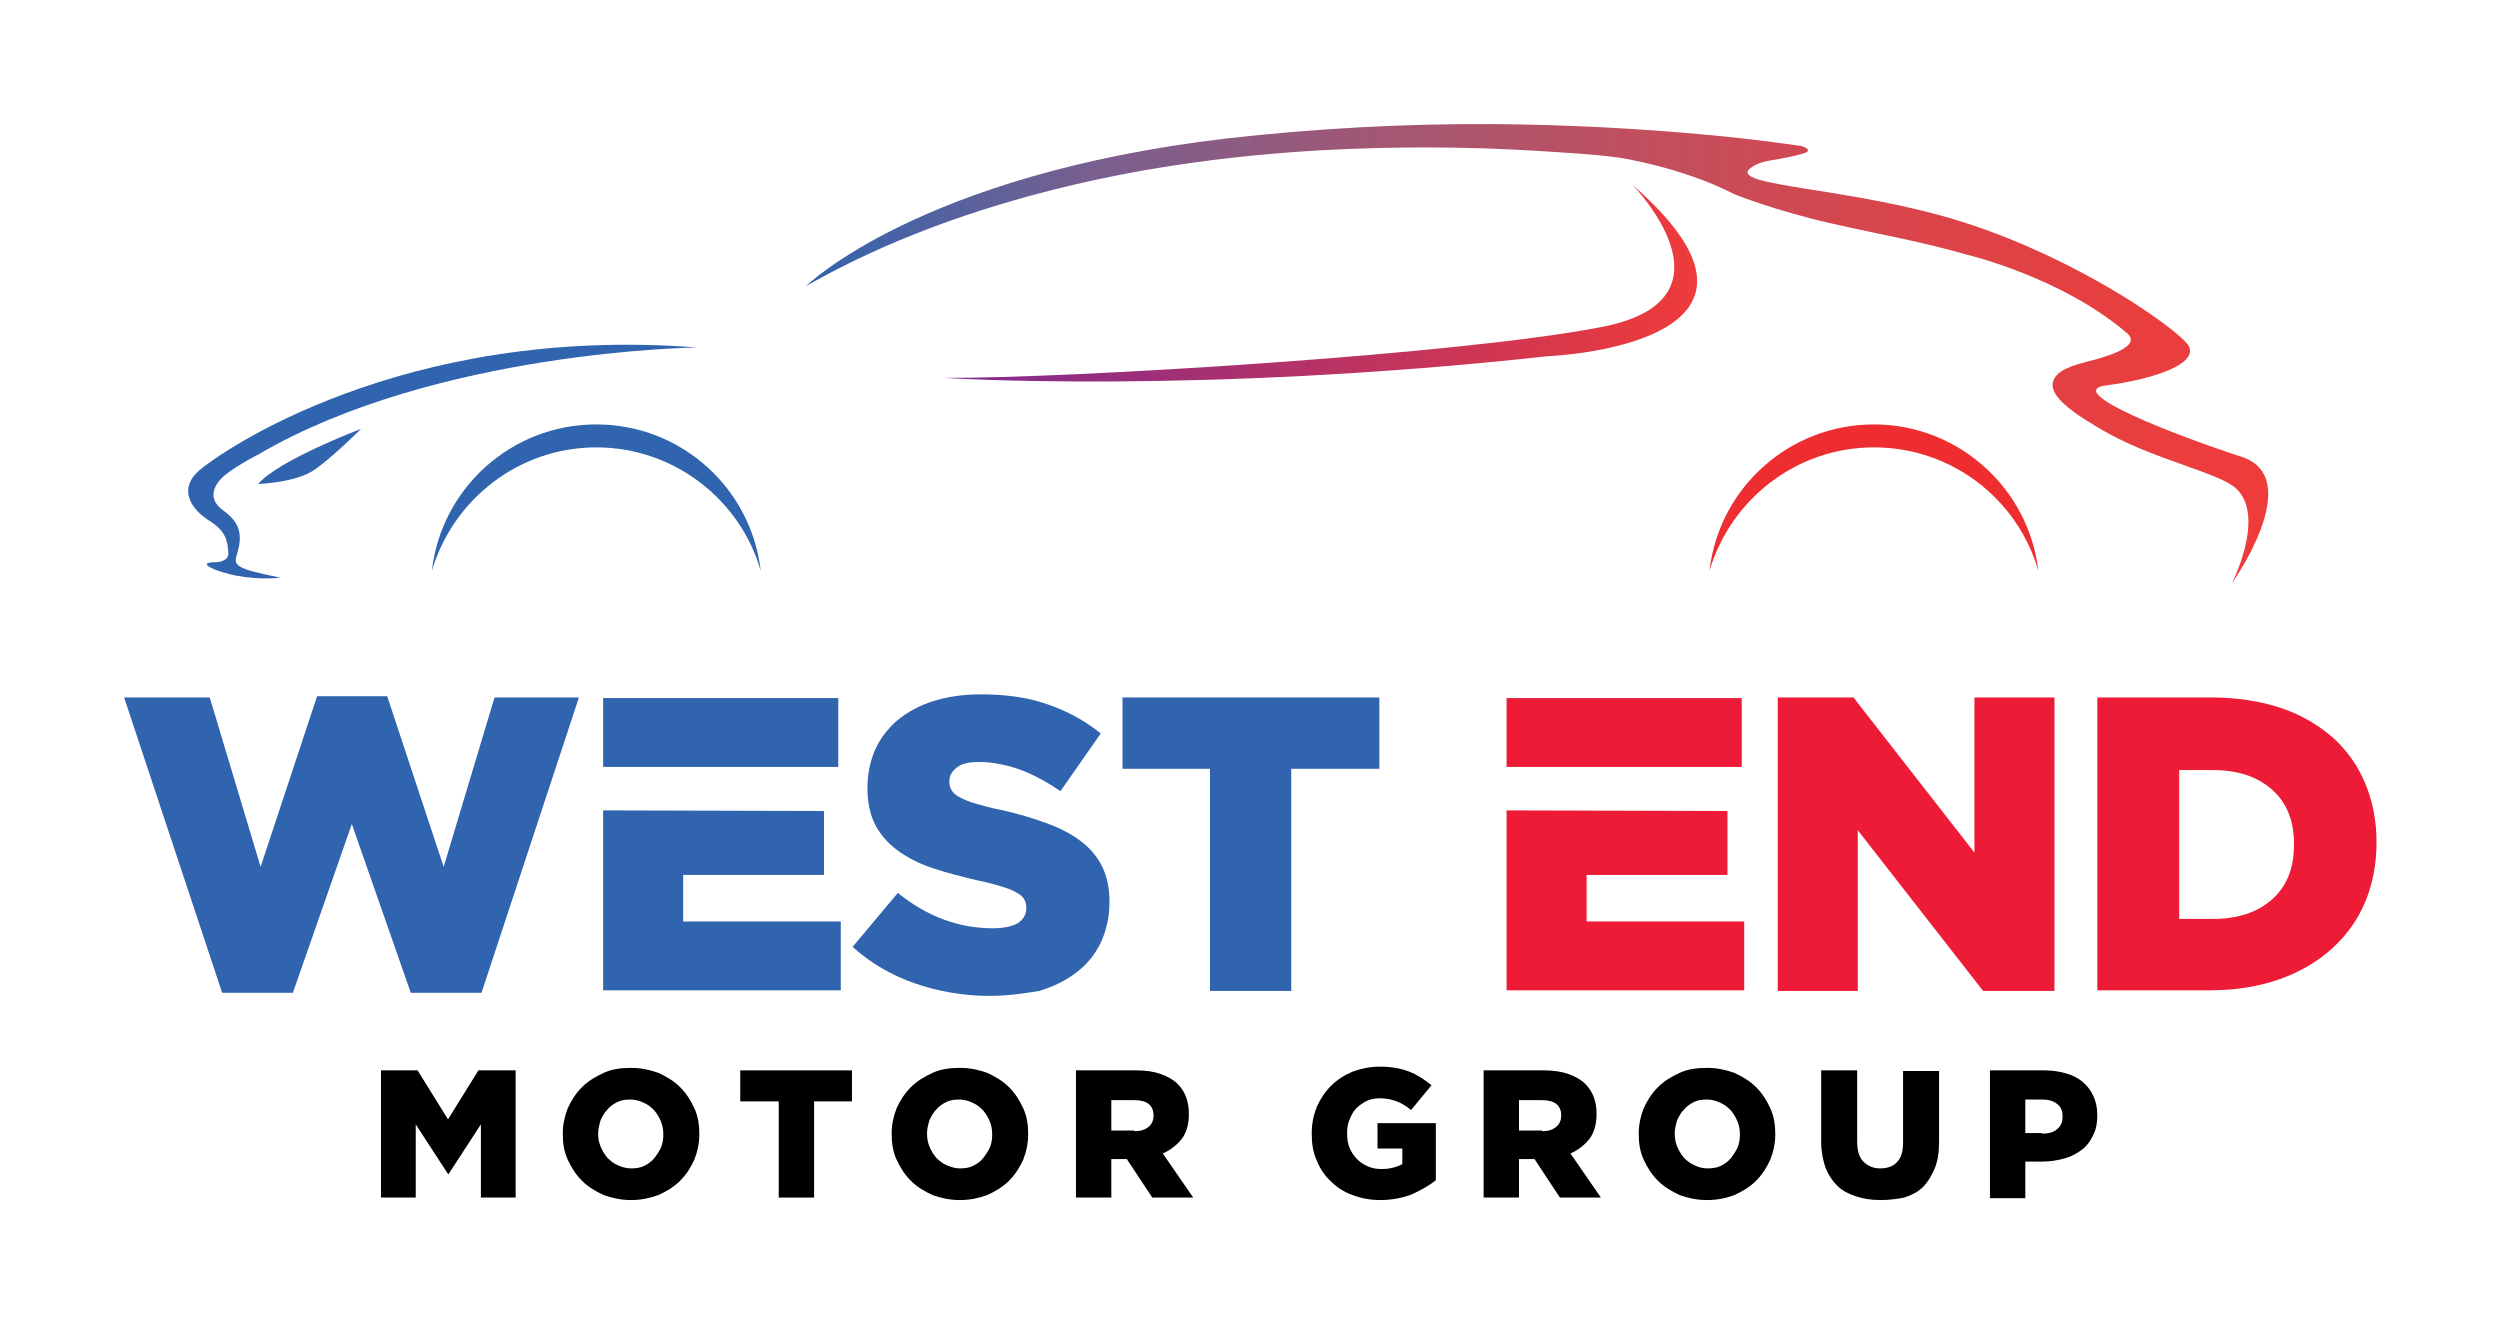 <?xml version="1.0" encoding="utf-8"?>
<!-- Generator: Adobe Illustrator 27.8.0, SVG Export Plug-In . SVG Version: 6.00 Build 0)  -->
<svg version="1.1" id="Layer_1" xmlns="http://www.w3.org/2000/svg" xmlns:xlink="http://www.w3.org/1999/xlink" x="0px" y="0px"
	 viewBox="0 0 402.9 213.5" style="enable-background:new 0 0 402.9 213.5;" xml:space="preserve">
<style type="text/css">
	.st0{fill:#3164AF;}
	.st1{fill:url(#SVGID_1_);}
	.st2{fill:#EE2D30;}
	.st3{fill:url(#SVGID_00000039110140049092441720000014586852081597067966_);}
	.st4{fill:#ED1B36;}
</style>
<g>
	<path class="st0" d="M97.2,123.6v-11.1h37.9v11.1h-25L97.2,123.6z M132.8,130.7V141h-22.7v7.5h25.4v11.1H97.2v-29L132.8,130.7z"/>
	<path class="st0" d="M38.6,87.5c0.3-2.5-0.8-3.9-2.7-5.3c-1.9-1.4-1.9-3.1-0.5-4.8c1.4-1.7,6.3-4.2,6.3-4.2
		C70.3,56.5,112.3,56,112.3,56C64.8,52.3,35.4,72.9,32,75.9c-3.4,3.1-1,6.3,1.7,8c2.7,1.7,3,3.2,3.1,5.3c0,1.4-2,1.4-2,1.4
		c-3.6,0,0.2,1.6,3.4,2.2c3.8,0.7,7,0.3,7,0.3s-4.5-0.9-5.7-1.4C37,90.7,38.3,90,38.6,87.5z"/>
	<path class="st0" d="M41.6,78c0,0,6.1-0.2,9.1-2.3c2.9-2,7.5-6.6,7.5-6.6S44.8,74.2,41.6,78z"/>
	<linearGradient id="SVGID_1_" gradientUnits="userSpaceOnUse" x1="129.946" y1="57.004" x2="365.517" y2="57.004">
		<stop  offset="0" style="stop-color:#3164AF"/>
		<stop  offset="0.189" style="stop-color:#775F90"/>
		<stop  offset="0.397" style="stop-color:#A35773"/>
		<stop  offset="0.589" style="stop-color:#C44E5C"/>
		<stop  offset="0.76" style="stop-color:#DA444A"/>
		<stop  offset="0.903" style="stop-color:#E83E3F"/>
		<stop  offset="1" style="stop-color:#EF3B3A"/>
	</linearGradient>
	<path class="st1" d="M361.2,73.6c-10.5-3.4-29.1-10.6-21.7-11.5c7.8-1,15.6-3.7,12.9-6.8c-2.7-3.1-17.7-13.6-35.7-19.4
		c-18-5.8-38.4-5.8-34.6-8.8c1.1-0.9,2.8-1.2,4.2-1.4c1-0.2,3.4-0.6,4.7-1.1c1-0.4-0.2-1-0.9-1.1c-1.4-0.2-2.9-0.4-4.4-0.6
		c-3.3-0.4-6.5-0.8-9.8-1.1c-11.6-1.1-23.3-1.7-35-1.8c-14.4-0.1-28.8,0.7-43.1,2.3c-49.6,5.8-67.9,23.8-67.9,23.8
		c13-7.4,27.3-12.5,41.8-16c13.6-3.3,27.5-5.1,41.5-5.9c11.4-0.6,22.9-0.6,34.3,0.1c4.5,0.3,8.9,0.5,13.4,1.1c0,0,10.1,1.5,18.6,5.9
		c0,0,6.4,2.6,15.6,4.7c9.3,2.1,14,2.8,22.1,5.1c0,0,15.1,3.6,25.6,12.6c2.8,2.4-5,4.2-6.5,4.6c-1.8,0.5-5.3,1.3-5.5,3.6
		c-0.2,2.5,4.7,5.4,6.5,6.5c5.3,3.3,9.8,4.8,15.6,6.9c1.5,0.5,5,1.8,6.3,2.6c6.8,3.7,0.5,16.1,0.5,16.1S371.8,77,361.2,73.6z"/>
	<path class="st0" d="M96.1,68.4c-13.7,0-25,10.3-26.5,23.6c3.4-11.5,14-19.9,26.5-19.9s23.2,8.4,26.5,19.9
		C121.1,78.8,109.9,68.4,96.1,68.4z"/>
	<path class="st2" d="M302,68.4c-13.7,0-25,10.3-26.5,23.6c3.4-11.5,14-19.9,26.5-19.9c12.6,0,23.2,8.4,26.5,19.9
		C327,78.8,315.7,68.4,302,68.4z"/>
	
		<linearGradient id="SVGID_00000066496316339666497550000004923012921938760878_" gradientUnits="userSpaceOnUse" x1="152.212" y1="45.669" x2="273.491" y2="45.669">
		<stop  offset="0" style="stop-color:#7F2A90"/>
		<stop  offset="1" style="stop-color:#EF3B3A"/>
	</linearGradient>
	<path style="fill:url(#SVGID_00000066496316339666497550000004923012921938760878_);" d="M263.1,29.8c0,0,17.8,18.2-4.5,22.8
		c-22.3,4.5-86.5,8.4-106.4,8.3c0,0,40.8,2.7,97.3-3.5C249.5,57.4,292.8,55.7,263.1,29.8z"/>
	<path class="st0" d="M20,112.4h13.8l8.2,27.3l9.1-27.5h11.3l9.1,27.5l8.2-27.3h13.6L77.6,160H66.2l-9.5-27.2L47.2,160H35.8
		L20,112.4z"/>
	<path class="st0" d="M159.5,160.5c-4.2,0-8.2-0.7-12-2c-3.8-1.3-7.2-3.3-10.1-5.9l7.3-8.7c4.7,3.8,9.8,5.7,15.3,5.7
		c1.8,0,3.1-0.3,4-0.8c0.9-0.6,1.4-1.4,1.4-2.4v-0.1c0-0.5-0.1-0.9-0.3-1.3c-0.2-0.4-0.6-0.8-1.2-1.1c-0.6-0.4-1.4-0.7-2.4-1
		c-1-0.3-2.3-0.7-3.9-1c-2.5-0.6-4.9-1.2-7-1.9c-2.2-0.7-4-1.6-5.6-2.7c-1.6-1.1-2.9-2.5-3.8-4.1c-0.9-1.6-1.4-3.7-1.4-6.1v-0.1
		c0-2.2,0.4-4.2,1.2-6.1c0.8-1.8,2-3.4,3.6-4.8c1.6-1.3,3.5-2.4,5.8-3.1c2.2-0.7,4.8-1.1,7.6-1.1c4.1,0,7.7,0.5,10.8,1.6
		c3.2,1.1,6,2.6,8.6,4.7l-6.5,9.3c-2.2-1.5-4.4-2.7-6.6-3.5c-2.3-0.8-4.5-1.2-6.6-1.2c-1.6,0-2.8,0.3-3.5,0.9
		c-0.8,0.6-1.2,1.3-1.2,2.2v0.1c0,0.5,0.1,1,0.4,1.4c0.2,0.4,0.7,0.8,1.3,1.1c0.6,0.3,1.4,0.7,2.5,1c1.1,0.3,2.4,0.7,4,1
		c2.7,0.6,5.1,1.3,7.3,2.1c2.2,0.8,4,1.7,5.6,2.9c1.5,1.1,2.7,2.5,3.5,4.1c0.8,1.6,1.2,3.5,1.2,5.7v0.1c0,2.4-0.5,4.6-1.4,6.5
		c-0.9,1.9-2.2,3.5-3.9,4.8c-1.7,1.3-3.7,2.3-6,3C165,160.1,162.4,160.5,159.5,160.5z"/>
	<path class="st0" d="M195.1,123.9h-14.2v-11.5h41.4v11.5h-14.2v35.8h-13.1V123.9z"/>
	<path class="st4" d="M242.8,123.6v-11.1h37.9v11.1h-25L242.8,123.6z M278.4,130.7V141h-22.7v7.5h25.4v11.1h-38.3v-29L278.4,130.7z"
		/>
	<path class="st4" d="M286.5,112.4h12.2l19.5,25v-25h12.9v47.3h-11.5l-20.2-25.9v25.9h-12.9V112.4z"/>
	<path class="st4" d="M338.1,112.4h18.2c4.2,0,8,0.6,11.3,1.7c3.3,1.1,6.1,2.8,8.4,4.8c2.3,2.1,4,4.5,5.2,7.4c1.2,2.9,1.8,6,1.8,9.4
		v0.1c0,3.4-0.6,6.6-1.8,9.5s-3,5.4-5.3,7.5c-2.3,2.1-5.1,3.8-8.5,5c-3.4,1.2-7.1,1.8-11.4,1.8h-18V112.4z M356.6,148.1
		c3.9,0,7.1-1,9.5-3.1c2.4-2.1,3.6-5,3.6-8.8V136c0-3.8-1.2-6.7-3.6-8.8c-2.4-2.1-5.6-3.1-9.5-3.1h-5.4v24H356.6z"/>
	<g>
		<path d="M61.3,172.5h6l4.9,7.9l4.9-7.9h6V193h-5.6v-11.8l-5.2,8h-0.1l-5.2-8V193h-5.6V172.5z"/>
		<path d="M101.7,193.4c-1.6,0-3-0.3-4.4-0.8c-1.3-0.6-2.5-1.3-3.5-2.3c-1-1-1.7-2.1-2.3-3.4c-0.6-1.3-0.8-2.7-0.8-4.1v-0.1
			c0-1.5,0.3-2.8,0.8-4.1c0.6-1.3,1.3-2.4,2.3-3.4c1-1,2.2-1.7,3.5-2.3c1.3-0.6,2.8-0.8,4.4-0.8s3,0.3,4.4,0.8
			c1.3,0.6,2.5,1.3,3.5,2.3c1,1,1.7,2.1,2.3,3.4c0.6,1.3,0.8,2.7,0.8,4.1v0.1c0,1.5-0.3,2.8-0.8,4.1c-0.6,1.3-1.3,2.4-2.3,3.4
			c-1,1-2.2,1.7-3.5,2.3C104.7,193.1,103.3,193.4,101.7,193.4z M101.7,188.3c0.8,0,1.5-0.1,2.1-0.4c0.6-0.3,1.2-0.7,1.6-1.2
			s0.8-1.1,1.1-1.7c0.3-0.7,0.4-1.4,0.4-2.1v-0.1c0-0.7-0.1-1.4-0.4-2.1c-0.3-0.7-0.6-1.2-1.1-1.8c-0.5-0.5-1-0.9-1.7-1.2
			c-0.6-0.3-1.4-0.5-2.1-0.5c-0.8,0-1.5,0.1-2.1,0.4c-0.6,0.3-1.2,0.7-1.6,1.2c-0.5,0.5-0.8,1.1-1.1,1.7c-0.2,0.7-0.4,1.4-0.4,2.1
			v0.1c0,0.7,0.1,1.4,0.4,2.1c0.3,0.7,0.6,1.2,1.1,1.8c0.5,0.5,1,0.9,1.7,1.2C100.2,188.1,101,188.3,101.7,188.3z"/>
		<path d="M125.4,177.5h-6.1v-5h18v5h-6.1V193h-5.7V177.5z"/>
		<path d="M154.7,193.4c-1.6,0-3-0.3-4.4-0.8c-1.3-0.6-2.5-1.3-3.5-2.3c-1-1-1.7-2.1-2.3-3.4c-0.6-1.3-0.8-2.7-0.8-4.1v-0.1
			c0-1.5,0.3-2.8,0.8-4.1c0.6-1.3,1.3-2.4,2.3-3.4c1-1,2.2-1.7,3.5-2.3c1.3-0.6,2.8-0.8,4.4-0.8s3,0.3,4.4,0.8
			c1.3,0.6,2.5,1.3,3.5,2.3c1,1,1.7,2.1,2.3,3.4c0.6,1.3,0.8,2.7,0.8,4.1v0.1c0,1.5-0.3,2.8-0.8,4.1c-0.6,1.3-1.3,2.4-2.3,3.4
			c-1,1-2.2,1.7-3.5,2.3C157.7,193.1,156.3,193.4,154.7,193.4z M154.7,188.3c0.8,0,1.5-0.1,2.1-0.4c0.6-0.3,1.2-0.7,1.6-1.2
			s0.8-1.1,1.1-1.7c0.3-0.7,0.4-1.4,0.4-2.1v-0.1c0-0.7-0.1-1.4-0.4-2.1c-0.3-0.7-0.6-1.2-1.1-1.8c-0.5-0.5-1-0.9-1.7-1.2
			c-0.6-0.3-1.4-0.5-2.1-0.5c-0.8,0-1.5,0.1-2.1,0.4c-0.6,0.3-1.2,0.7-1.6,1.2c-0.5,0.5-0.8,1.1-1.1,1.7c-0.2,0.7-0.4,1.4-0.4,2.1
			v0.1c0,0.7,0.1,1.4,0.4,2.1c0.3,0.7,0.6,1.2,1.1,1.8c0.5,0.5,1,0.9,1.7,1.2C153.3,188.1,154,188.3,154.7,188.3z"/>
		<path d="M173.4,172.5h9.7c1.6,0,2.9,0.2,4,0.6c1.1,0.4,2,0.9,2.7,1.6c1.2,1.2,1.8,2.8,1.8,4.8v0.1c0,1.6-0.4,2.9-1.1,3.9
			c-0.8,1-1.8,1.8-3.1,2.4l4.9,7.1h-6.6l-4.1-6.2h-0.1h-2.4v6.2h-5.7V172.5z M182.8,182.3c1,0,1.7-0.2,2.3-0.7
			c0.5-0.4,0.8-1,0.8-1.8v-0.1c0-0.8-0.3-1.4-0.8-1.8c-0.5-0.4-1.3-0.6-2.3-0.6h-3.7v4.9H182.8z"/>
		<path d="M222.4,193.4c-1.6,0-3.1-0.3-4.4-0.8c-1.4-0.5-2.5-1.2-3.5-2.2c-1-0.9-1.8-2.1-2.3-3.4c-0.6-1.3-0.8-2.7-0.8-4.3v-0.1
			c0-1.5,0.3-2.9,0.8-4.2c0.6-1.3,1.3-2.4,2.3-3.4c1-1,2.1-1.7,3.5-2.3c1.4-0.5,2.8-0.8,4.4-0.8c1.8,0,3.4,0.3,4.7,0.8
			c1.3,0.5,2.5,1.3,3.6,2.2l-3.3,4c-0.7-0.6-1.5-1.1-2.3-1.4c-0.8-0.3-1.7-0.5-2.7-0.5c-0.7,0-1.4,0.1-2.1,0.4
			c-0.6,0.3-1.2,0.7-1.7,1.2c-0.5,0.5-0.8,1.1-1.1,1.8c-0.3,0.7-0.4,1.4-0.4,2.2v0.1c0,0.8,0.1,1.6,0.4,2.3c0.3,0.7,0.7,1.3,1.2,1.8
			c0.5,0.5,1.1,0.9,1.8,1.2c0.7,0.3,1.4,0.4,2.2,0.4c1.3,0,2.4-0.3,3.3-0.8v-2.5h-4V181h9.4v9.2c-1.1,0.9-2.4,1.6-3.9,2.3
			C225.9,193.1,224.2,193.4,222.4,193.4z"/>
		<path d="M239.1,172.5h9.7c1.6,0,2.9,0.2,4,0.6c1.1,0.4,2,0.9,2.7,1.6c1.2,1.2,1.8,2.8,1.8,4.8v0.1c0,1.6-0.4,2.9-1.1,3.9
			c-0.8,1-1.8,1.8-3.1,2.4l4.9,7.1h-6.6l-4.1-6.2h-0.1h-2.4v6.2h-5.7V172.5z M248.5,182.3c1,0,1.7-0.2,2.3-0.7
			c0.5-0.4,0.8-1,0.8-1.8v-0.1c0-0.8-0.3-1.4-0.8-1.8c-0.5-0.4-1.3-0.6-2.3-0.6h-3.7v4.9H248.5z"/>
		<path d="M275.1,193.4c-1.6,0-3-0.3-4.4-0.8c-1.3-0.6-2.5-1.3-3.5-2.3c-1-1-1.7-2.1-2.3-3.4c-0.6-1.3-0.8-2.7-0.8-4.1v-0.1
			c0-1.5,0.3-2.8,0.8-4.1c0.6-1.3,1.3-2.4,2.3-3.4c1-1,2.2-1.7,3.5-2.3c1.3-0.6,2.8-0.8,4.4-0.8c1.6,0,3,0.3,4.4,0.8
			c1.3,0.6,2.5,1.3,3.5,2.3c1,1,1.7,2.1,2.3,3.4c0.6,1.3,0.8,2.7,0.8,4.1v0.1c0,1.5-0.3,2.8-0.8,4.1c-0.6,1.3-1.3,2.4-2.3,3.4
			c-1,1-2.2,1.7-3.5,2.3C278.2,193.1,276.7,193.4,275.1,193.4z M275.2,188.3c0.8,0,1.5-0.1,2.1-0.4c0.6-0.3,1.2-0.7,1.6-1.2
			c0.4-0.5,0.8-1.1,1.1-1.7c0.3-0.7,0.4-1.4,0.4-2.1v-0.1c0-0.7-0.1-1.4-0.4-2.1c-0.3-0.7-0.6-1.2-1.1-1.8c-0.5-0.5-1-0.9-1.7-1.2
			c-0.6-0.3-1.4-0.5-2.1-0.5c-0.8,0-1.5,0.1-2.1,0.4c-0.6,0.3-1.2,0.7-1.6,1.2c-0.5,0.5-0.8,1.1-1.1,1.7c-0.2,0.7-0.4,1.4-0.4,2.1
			v0.1c0,0.7,0.1,1.4,0.4,2.1c0.3,0.7,0.6,1.2,1.1,1.8c0.5,0.5,1,0.9,1.7,1.2C273.7,188.1,274.4,188.3,275.2,188.3z"/>
		<path d="M303.1,193.4c-1.5,0-2.8-0.2-4-0.6c-1.2-0.4-2.2-0.9-3-1.7c-0.8-0.8-1.4-1.7-1.9-2.9c-0.4-1.2-0.7-2.6-0.7-4.2v-11.5h5.8
			v11.4c0,1.5,0.3,2.6,1,3.3c0.7,0.7,1.6,1.1,2.7,1.1s2.1-0.3,2.7-1c0.7-0.7,1-1.7,1-3.2v-11.5h5.8v11.4c0,1.7-0.2,3.1-0.7,4.3
			c-0.5,1.2-1.1,2.2-1.9,3c-0.8,0.8-1.8,1.3-3,1.7C305.9,193.2,304.5,193.4,303.1,193.4z"/>
		<path d="M320.7,172.5h8.8c1.3,0,2.5,0.2,3.5,0.5c1.1,0.3,2,0.8,2.7,1.4c0.7,0.6,1.3,1.4,1.7,2.3c0.4,0.9,0.6,1.9,0.6,3v0.1
			c0,1.2-0.2,2.3-0.7,3.2c-0.4,0.9-1,1.7-1.8,2.3c-0.8,0.6-1.7,1.1-2.8,1.4c-1.1,0.3-2.3,0.5-3.5,0.5h-2.8v5.9h-5.7V172.5z
			 M329.1,182.7c1,0,1.8-0.2,2.4-0.7c0.6-0.5,0.9-1.1,0.9-2v-0.1c0-0.9-0.3-1.6-0.9-2c-0.6-0.5-1.4-0.7-2.4-0.7h-2.7v5.4H329.1z"/>
	</g>
</g>
</svg>
